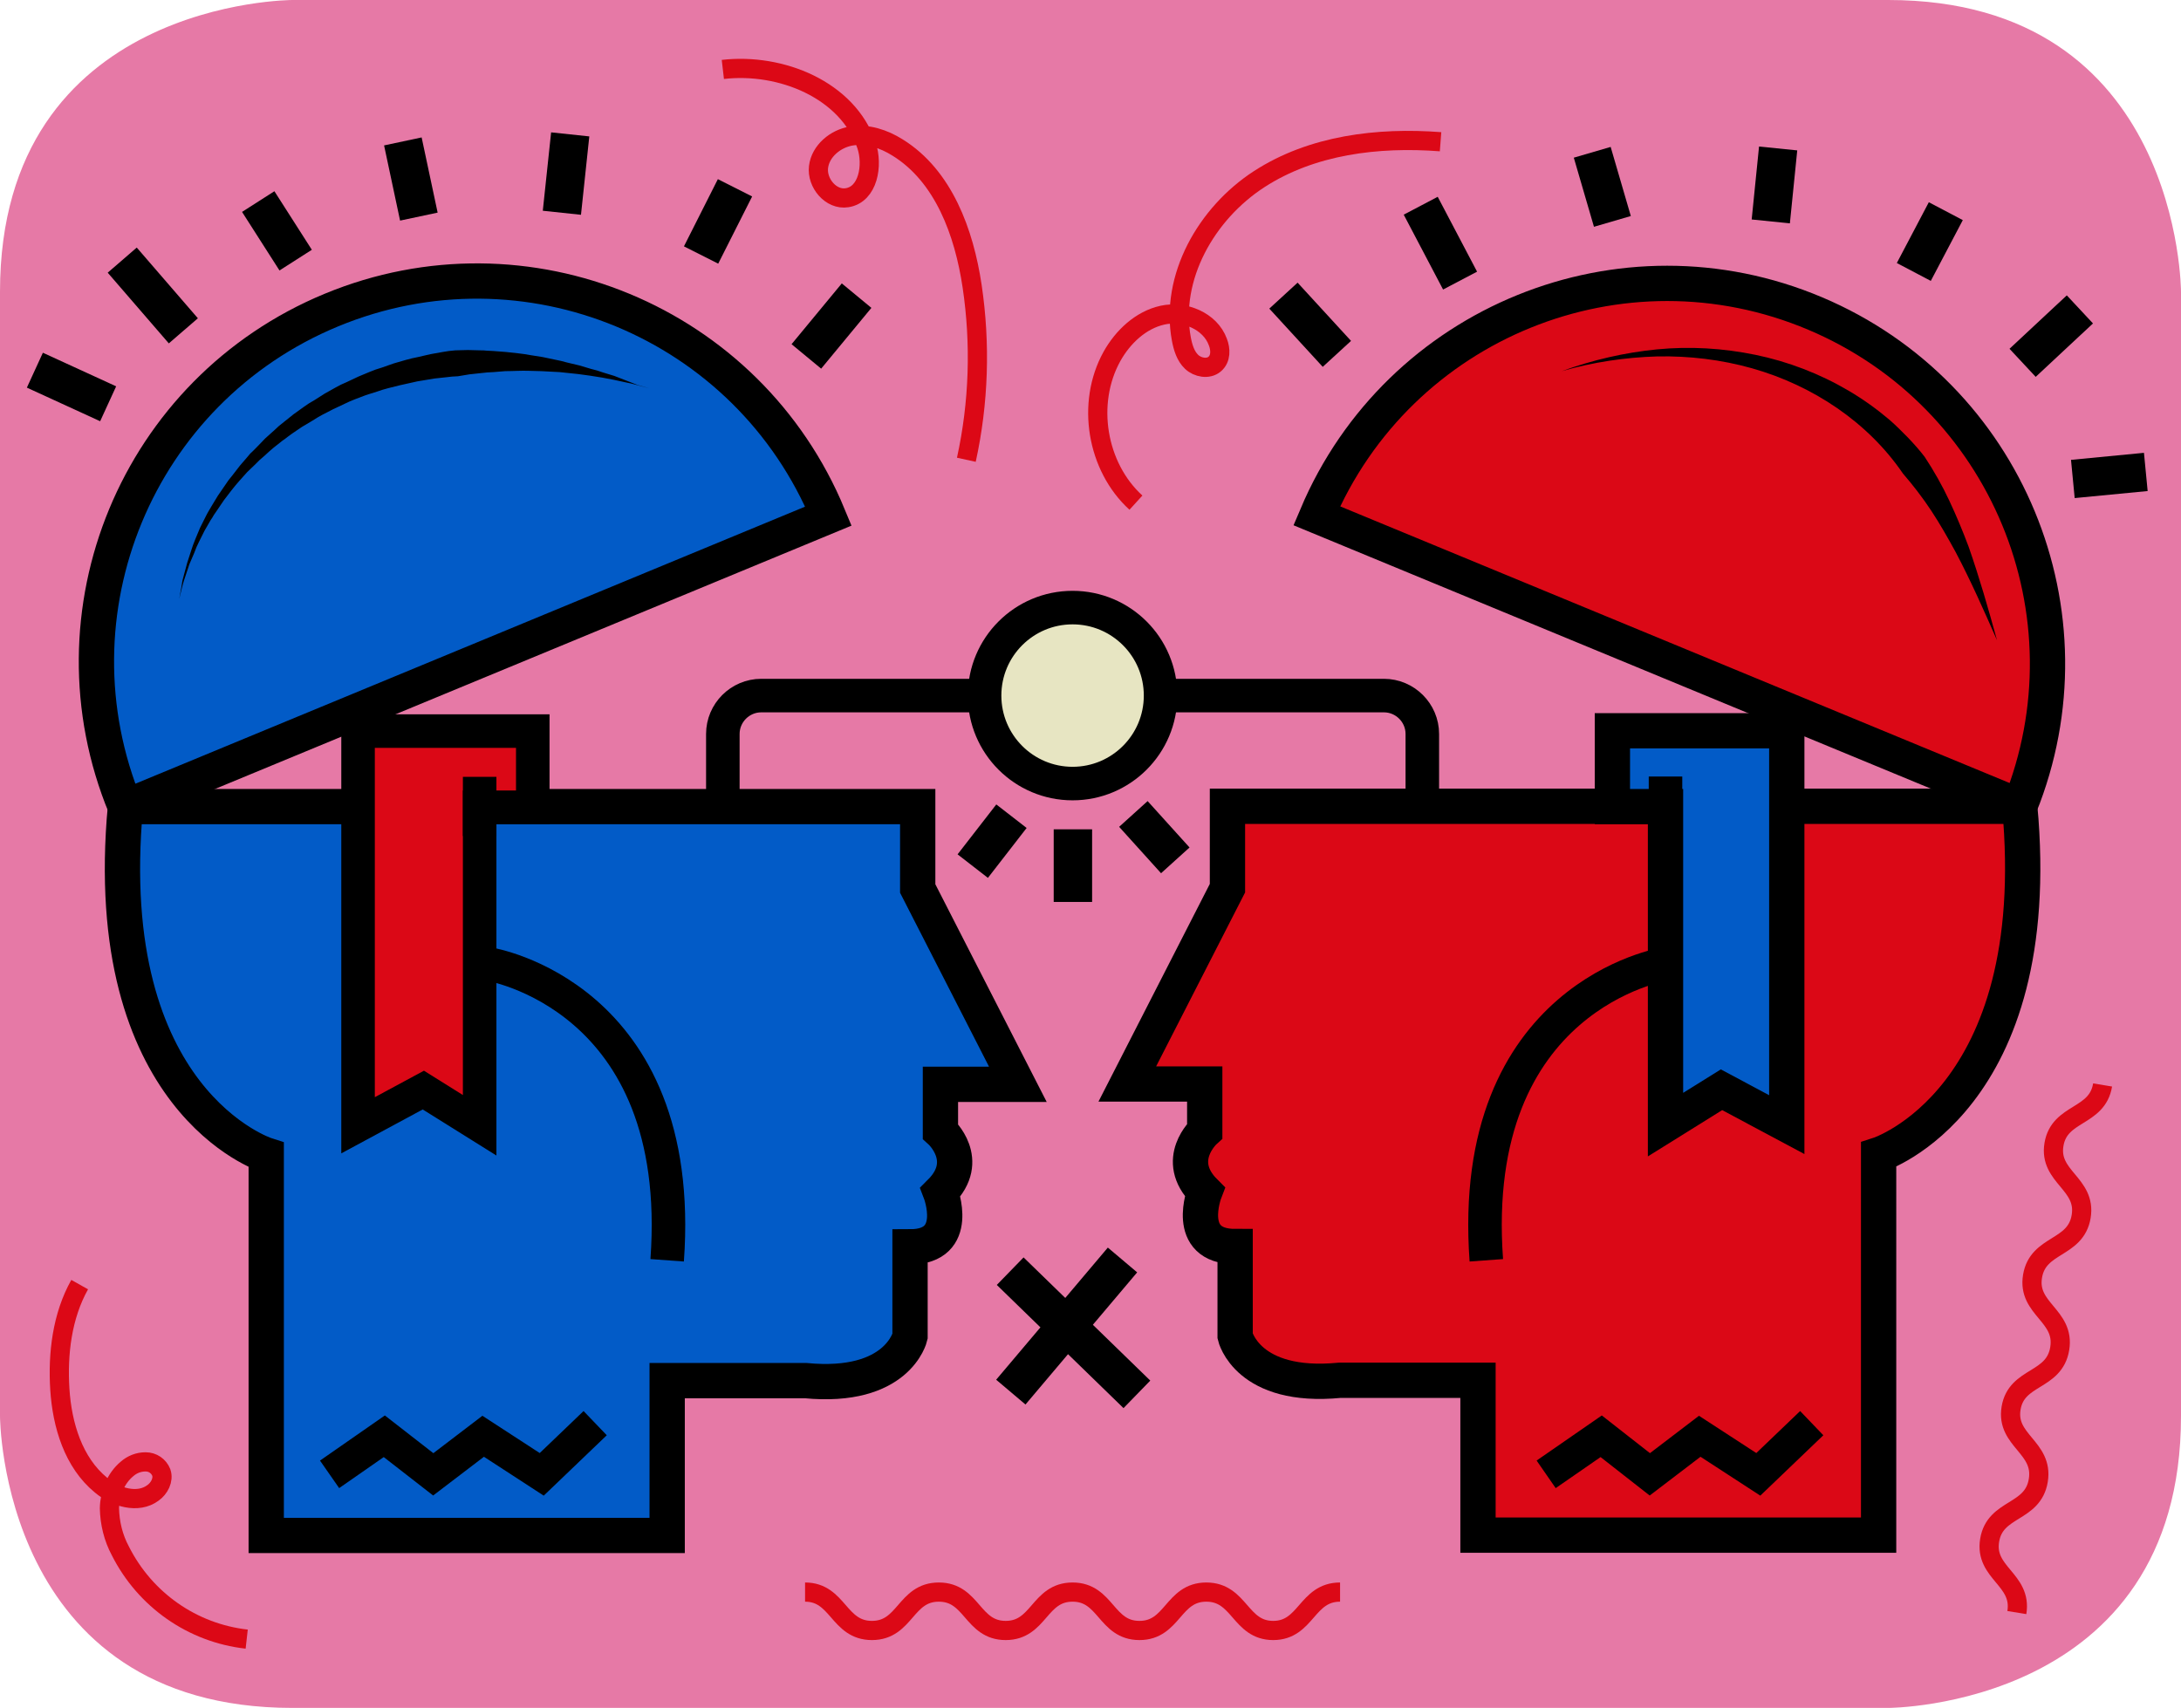 <?xml version="1.0" encoding="UTF-8"?> <!-- Generator: Adobe Illustrator 25.0.1, SVG Export Plug-In . SVG Version: 6.00 Build 0) --> <svg xmlns="http://www.w3.org/2000/svg" xmlns:xlink="http://www.w3.org/1999/xlink" version="1.1" id="Layer_1" x="0px" y="0px" viewBox="0 0 681.6 533.8" style="enable-background:new 0 0 681.6 533.8;" xml:space="preserve"> <style type="text/css"> .st0{fill:#E679A6;} .st1{fill:none;stroke:#DC0816;stroke-width:6;stroke-miterlimit:10;} .st2{fill:none;stroke:#000000;stroke-width:10.48;stroke-miterlimit:10;} .st3{fill:#DB0816;stroke:#000000;stroke-width:11.03;stroke-miterlimit:10;} .st4{fill:#025BC7;stroke:#000000;stroke-width:11.03;stroke-miterlimit:10;} .st5{fill:#DB0816;stroke:#000000;stroke-width:10.48;stroke-miterlimit:10;} .st6{fill:none;stroke:#000000;stroke-width:12;stroke-miterlimit:10;} .st7{fill:#E7E5C2;stroke:#000000;stroke-width:10.48;stroke-miterlimit:10;} </style> <path class="st0" d="M91.4,0C91.4,0,0,0,0,91.2v351.4c0,0,0,91.2,91.4,91.2h498.7c0,0,91.5,0,91.5-91.2V91.2c0,0,0-91.2-91.5-91.2 L91.4,0z"></path> <path class="st1" d="M302,143.7c3.9-17.8,4.5-36.2,1.8-54.3c-2.5-16.7-8.9-34.4-23.3-43.3c-4.3-2.7-9.4-4.4-14.4-3.6 s-9.7,4.7-10.3,9.7s3.9,10.4,8.9,9.6c6.6-1,8.2-10.1,6.1-16.4c-5.9-17.3-26.7-25.8-44.9-23.7"></path> <path class="st1" d="M77.1,512.3c-17-1.9-31.8-12.3-39.5-27.6c-2.2-4.1-3.3-8.7-3.4-13.3c0.1-4.6,1.9-9.3,5.5-12.3 c1.6-1.4,3.6-2.2,5.8-2.2c2.2,0,4.1,1.3,4.9,3.3c0.8,2.3-0.6,5-2.6,6.4c-4.7,3.5-11.7,1.4-16.2-2.4c-8.7-7.1-12.2-18.9-12.9-30 s0.7-22.9,6.2-32.7"></path> <path class="st2" d="M237.9,297.4c-6.6,0-12-5.4-12-12v-56c0-6.6,5.4-12,12-12h194.6c6.6,0,12,5.4,12,12v56c0,6.6-5.4,12-12,12"></path> <path class="st3" d="M631.2,252H383.6v25.6l-31.3,61.2h24.2v14.7c0,0-10,9,0,19c0,0-6.6,17.1,9.5,17.1v28c0,0,3.8,16.6,32.7,13.8 h43.2v48.4h125.2V360.9C587.1,360.9,639.7,344,631.2,252z"></path> <polygon class="st4" points="503.9,250 503.9,228.4 558.4,228.4 558.4,351.5 538,340.6 520.5,351.5 520.5,252.1 503.9,252.1 "></polygon> <line class="st2" x1="520.5" y1="261.2" x2="520.5" y2="242.7"></line> <path class="st3" d="M411.5,161.2c25.6-60.5,95.3-88.8,155.8-63.2c59.8,25.3,88.2,93.8,63.9,154L411.5,161.2z"></path> <path class="st4" d="M39.2,252.1h247.6v25.6l31.3,61.2h-24.2v14.7c0,0,10,9,0,19c0,0,6.6,17.1-9.5,17.1v28c0,0-3.8,16.6-32.7,13.8 h-43.2v48.4H83.2V361C83.2,361,30.7,344.2,39.2,252.1z"></path> <polygon class="st5" points="166.5,250.1 166.5,228.5 111.9,228.5 111.9,351.7 132.3,340.7 149.9,351.7 149.9,252.3 166.5,252.3 "></polygon> <line class="st2" x1="149.9" y1="261.3" x2="149.9" y2="242.8"></line> <path class="st4" d="M258.9,161.3c-25.1-60.7-94.6-89.5-155.3-64.4s-89.5,94.6-64.4,155.3L258.9,161.3z"></path> <line class="st6" x1="33.8" y1="126.2" x2="10.9" y2="115.7"></line> <line class="st6" x1="57.3" y1="103.4" x2="38.2" y2="81.3"></line> <line class="st6" x1="92.4" y1="81.3" x2="80.7" y2="63"></line> <line class="st6" x1="130.9" y1="67.7" x2="125.9" y2="44.2"></line> <line class="st6" x1="175.6" y1="66.5" x2="178.2" y2="42"></line> <line class="st6" x1="219.1" y1="79.7" x2="229.7" y2="58.7"></line> <line class="st6" x1="252" y1="111.4" x2="267.7" y2="92.4"></line> <line class="st6" x1="417.8" y1="110.6" x2="401.1" y2="92.4"></line> <line class="st6" x1="456.3" y1="87.7" x2="444" y2="64.3"></line> <line class="st6" x1="503.9" y1="69.2" x2="497.6" y2="47.6"></line> <line class="st6" x1="553.4" y1="69.2" x2="555.7" y2="46.4"></line> <line class="st6" x1="598.1" y1="85" x2="608.1" y2="66"></line> <line class="st6" x1="632.1" y1="113.4" x2="650" y2="96.7"></line> <line class="st6" x1="647.8" y1="149.7" x2="670.6" y2="147.5"></line> <polyline class="st2" points="103,460.8 120.1,448.9 135.4,460.8 151,448.9 169.3,460.8 186,444.8 "></polyline> <polyline class="st2" points="483.2,460.8 500.4,448.9 515.6,460.8 531.2,448.9 549.5,460.8 566.2,444.8 "></polyline> <circle class="st7" cx="335.2" cy="217.4" r="27.5"></circle> <path d="M203,121.4l-3.7-1l-1.9-0.5l-1.9-0.4l-3.7-0.8l-3.7-0.7l-1.9-0.3l-1.9-0.3l-3.7-0.5l-3.8-0.4l-1.9-0.2l-1.9-0.1l-3.8-0.2 l-3.8-0.1c-2.5-0.1-5,0.1-7.5,0.1l-3.7,0.3l-1.9,0.1c-0.6,0.1-1.2,0.1-1.9,0.2l-3.7,0.4l-3.6,0.6l-1.8,0.1l-1.8,0.2l-3.7,0.4 l-3.6,0.6l-1.8,0.3l-1.8,0.4l-3.6,0.8l-3.6,0.9l-1.8,0.5l-1.8,0.6l-3.5,1.1l-3.4,1.3l-1.7,0.7l-1.7,0.8l-3.4,1.6l-3.3,1.7l-1.6,0.9 l-1.6,1l-3.2,1.9l-3.1,2.1l-1.5,1.1c-0.5,0.4-1,0.8-1.5,1.1l-2.9,2.3c-0.9,0.8-1.9,1.6-2.8,2.5l-1.4,1.2c-0.4,0.4-0.9,0.9-1.3,1.3 l-2.7,2.6c-0.8,0.9-1.7,1.9-2.5,2.8l-1.2,1.4c-0.4,0.5-0.8,1-1.2,1.5l-2.3,3c-0.7,1-1.4,2.1-2.1,3.1l-1.1,1.6 c-0.3,0.5-0.6,1.1-1,1.6l-1.9,3.3l-1.7,3.4l-0.8,1.7l-0.7,1.8l-1.5,3.5l-1.2,3.6l-0.6,1.8l-0.5,1.8l-0.9,3.7l0.7-3.8l0.3-1.9 l0.5-1.9l1-3.7l1.2-3.7l0.6-1.8l0.7-1.8l1.5-3.6l1.7-3.4c0.3-0.6,0.6-1.2,0.9-1.7l1-1.7c0.7-1.1,1.3-2.2,2-3.3l2.2-3.2 c0.4-0.5,0.7-1.1,1.1-1.6l1.2-1.5c0.8-1,1.6-2.1,2.4-3.1l2.5-2.9c0.4-0.5,0.8-1,1.3-1.4l1.4-1.4c0.9-0.9,1.8-1.9,2.7-2.8l2.9-2.6 c0.5-0.4,0.9-0.9,1.4-1.3l1.5-1.2l3-2.4l3.2-2.3l1.6-1.1l1.7-1l3.3-2.1l3.4-1.9l1.7-0.9l1.8-0.8l3.6-1.7l3.6-1.5l1.8-0.7l1.9-0.6 l3.7-1.3l3.8-1.1l1.9-0.5l1.9-0.4l3.9-0.9l3.9-0.7l1.9-0.3l2-0.2l3.9-0.1l3.9,0.1c0.6,0,1.3,0,2,0.1l2,0.1l3.9,0.3 c2.6,0.3,5.2,0.5,7.8,1l3.8,0.6l3.8,0.8l1.9,0.4l1.9,0.5l3.8,0.9l3.7,1.1l1.9,0.5l1.8,0.6l3.6,1.1l3.6,1.4l1.8,0.7l1.8,0.7 L203,121.4z"></path> <path d="M624.1,200.1c-4.1-9.3-8.2-18.6-12.9-27.5c-2.4-4.4-4.9-8.8-7.6-12.9c-2.7-4.1-5.7-8-8.9-11.7c-10.9-16-28.1-27.5-47.2-32.9 c-9.6-2.7-19.6-3.9-29.6-3.7c-10.1,0.3-20.1,1.8-29.8,4.6c9.6-3.5,19.6-5.8,29.7-6.8c10.3-1,20.6-0.4,30.8,1.7 c10.2,2.1,20.1,5.9,29.1,11.2c4.6,2.7,8.9,5.8,12.9,9.2c1,0.9,2,1.8,2.9,2.7l2.8,2.8c1.8,1.9,3.6,3.9,5.2,6c2.9,4.4,5.5,9,7.7,13.7 s4.2,9.5,6,14.3C618.6,180.5,621.4,190.3,624.1,200.1z"></path> <line class="st6" x1="316.1" y1="255.1" x2="304" y2="270.7"></line> <line class="st6" x1="335.3" y1="259.2" x2="335.3" y2="281.9"></line> <line class="st6" x1="354.2" y1="254.4" x2="367.3" y2="268.9"></line> <path class="st2" d="M520.3,301.3c0,0-61.8,9.7-55.8,92.6"></path> <path class="st2" d="M152.7,301.3c0,0,61.8,9.7,55.8,92.6"></path> <path class="st1" d="M657.1,339.1c-1.7,10.3-13.5,8.4-15.2,18.6s10.2,12.2,8.5,22.5s-13.5,8.4-15.2,18.7s10.2,12.2,8.5,22.6 s-13.5,8.4-15.2,18.6s10.2,12.2,8.5,22.6s-13.5,8.4-15.2,18.7s10.2,12.2,8.5,22.6"></path> <path class="st1" d="M251.6,497.6c10.4,0,10.4,12,20.9,12s10.4-12,20.9-12s10.4,12,20.9,12s10.4-12,20.9-12s10.4,12,20.9,12 s10.4-12,20.9-12s10.5,12,20.9,12s10.4-12,20.9-12"></path> <path class="st1" d="M450.2,44.3c-19.6-1.5-40.2,1-56.7,11.7s-27.9,30.7-24.3,50c0.5,2.6,1.3,5.3,3.2,7.1s5.2,2.4,7.2,0.7 s1.9-4.6,1-6.9c-2.4-6.6-10.5-9.9-17.3-8.4s-12.4,6.8-15.8,12.9c-8.1,14.6-4.8,34.5,7.5,45.7"></path> <line class="st6" x1="350.8" y1="393.8" x2="315.9" y2="435.1"></line> <line class="st6" x1="315.7" y1="397.3" x2="355.3" y2="435.8"></line> </svg> 